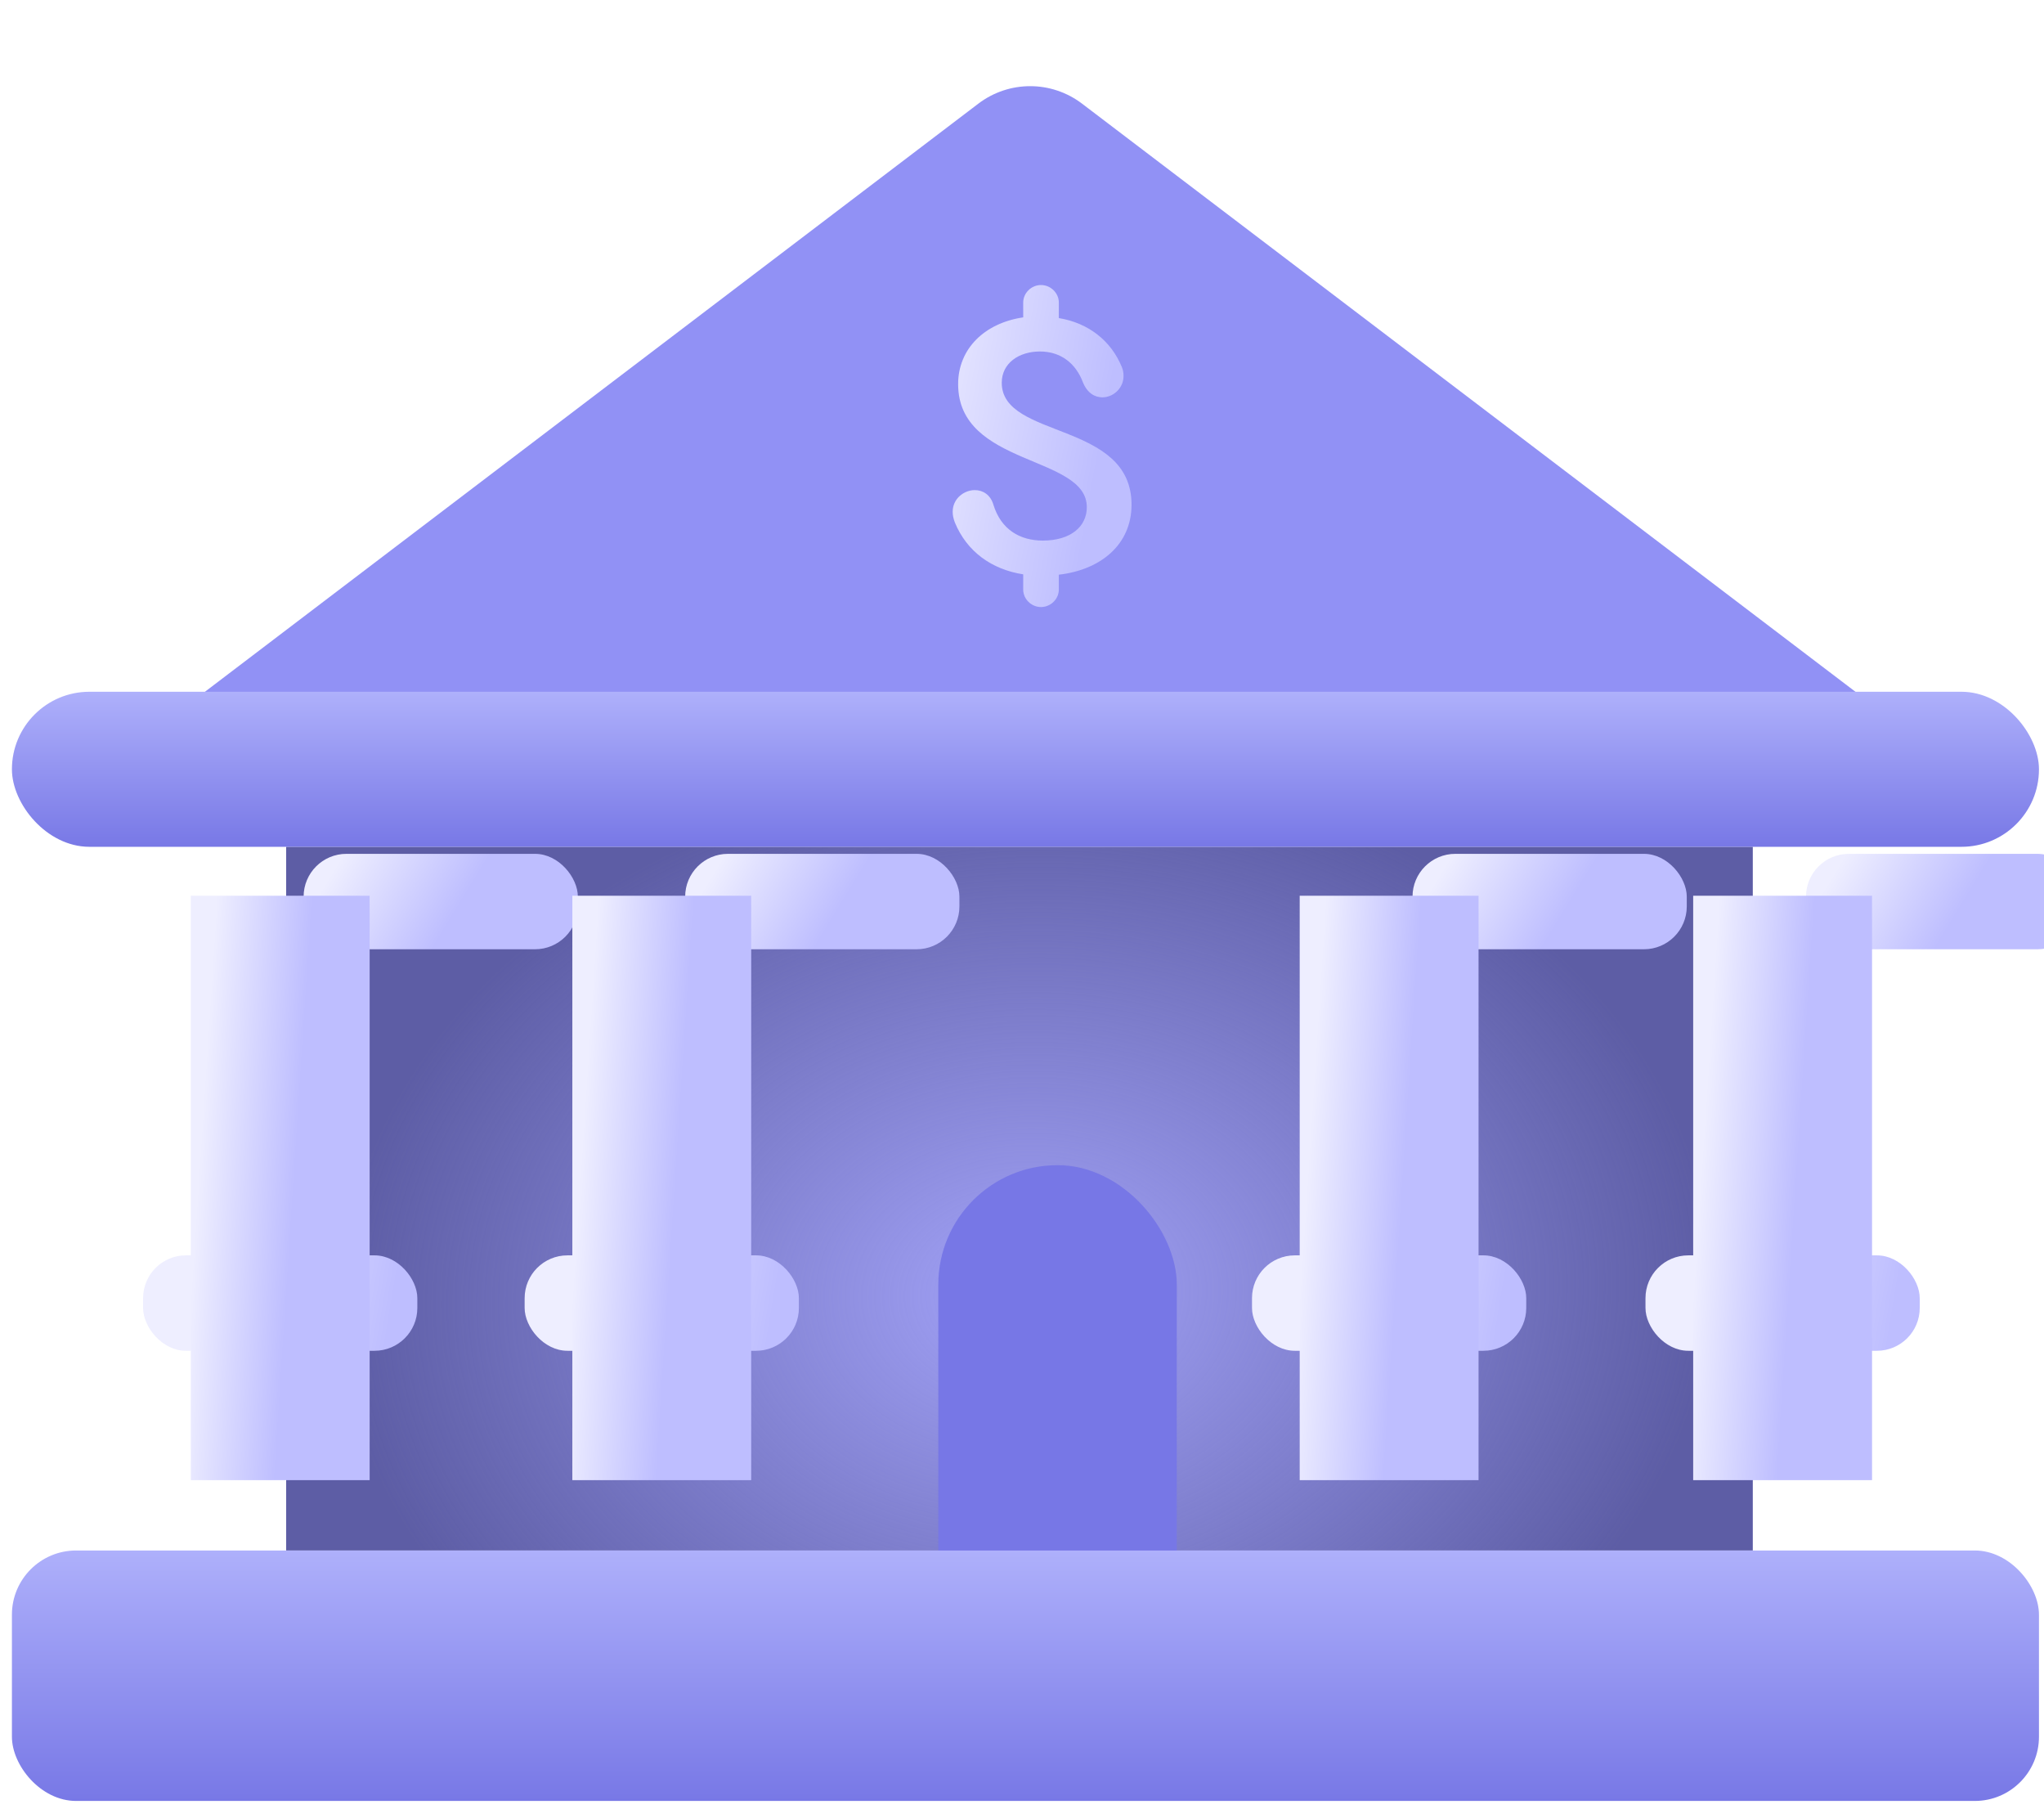 <svg width="191" height="169" viewBox="0 0 191 169" fill="none" xmlns="http://www.w3.org/2000/svg">
<rect x="26.741" y="79.109" width="137.048" height="65.738" fill="#5D5DA5"/>
<rect x="26.741" y="79.109" width="137.048" height="65.738" fill="url(#paint0_radial_159_510)"/>
<g filter="url(#filter0_i_159_510)">
<rect x="13.371" y="75.766" width="25.627" height="8.914" rx="4" fill="url(#paint1_linear_159_510)"/>
</g>
<g filter="url(#filter1_i_159_510)">
<rect x="13.371" y="139.276" width="25.627" height="8.914" rx="4" fill="url(#paint2_linear_159_510)"/>
</g>
<g filter="url(#filter2_ii_159_510)">
<rect x="17.828" y="84.68" width="16.713" height="54.596" fill="url(#paint3_linear_159_510)"/>
</g>
<g filter="url(#filter3_i_159_510)">
<rect x="49.025" y="75.766" width="25.627" height="8.914" rx="4" fill="url(#paint4_linear_159_510)"/>
</g>
<g filter="url(#filter4_i_159_510)">
<rect x="49.025" y="139.276" width="25.627" height="8.914" rx="4" fill="url(#paint5_linear_159_510)"/>
</g>
<g filter="url(#filter5_ii_159_510)">
<rect x="53.482" y="84.68" width="16.713" height="54.596" fill="url(#paint6_linear_159_510)"/>
</g>
<g filter="url(#filter6_i_159_510)">
<rect x="116.992" y="75.766" width="25.627" height="8.914" rx="4" fill="url(#paint7_linear_159_510)"/>
</g>
<g filter="url(#filter7_i_159_510)">
<rect x="116.992" y="139.276" width="25.627" height="8.914" rx="4" fill="url(#paint8_linear_159_510)"/>
</g>
<g filter="url(#filter8_ii_159_510)">
<rect x="121.449" y="84.68" width="16.713" height="54.596" fill="url(#paint9_linear_159_510)"/>
</g>
<g filter="url(#filter9_i_159_510)">
<rect x="153.761" y="75.766" width="25.627" height="8.914" rx="4" fill="url(#paint10_linear_159_510)"/>
</g>
<g filter="url(#filter10_i_159_510)">
<rect x="153.761" y="139.276" width="25.627" height="8.914" rx="4" fill="url(#paint11_linear_159_510)"/>
</g>
<g filter="url(#filter11_ii_159_510)">
<rect x="158.218" y="84.68" width="16.713" height="54.596" fill="url(#paint12_linear_159_510)"/>
</g>
<g filter="url(#filter12_ii_159_510)">
<path d="M90.423 3.681C93.285 1.506 97.245 1.506 100.107 3.681L183.442 67.035C185.73 68.774 184.5 72.424 181.627 72.424H8.903C6.03 72.424 4.8 68.774 7.088 67.035L90.423 3.681Z" fill="#9191F5"/>
</g>
<rect x="1.114" y="64.624" width="189.416" height="14.485" rx="7.242" fill="url(#paint13_linear_159_510)"/>
<g filter="url(#filter13_i_159_510)">
<rect x="84.68" y="105.85" width="22.284" height="51.254" rx="11.142" fill="#7777E6"/>
</g>
<rect x="1.114" y="144.847" width="189.416" height="23.398" rx="6" fill="url(#paint14_linear_159_510)"/>
<g filter="url(#filter14_d_159_510)">
<path d="M104.736 46.147C104.736 38.311 92.608 40.038 92.608 34.758C92.608 32.932 94.205 31.836 96.175 31.836C98.179 31.836 99.538 32.998 100.184 34.692C100.591 35.721 101.305 36.12 102.018 36.12C103.003 36.12 103.988 35.289 103.988 34.127C103.988 33.861 103.954 33.563 103.818 33.264C102.833 30.873 100.761 29.18 97.942 28.715V27.254C97.942 26.39 97.194 25.627 96.277 25.627C95.36 25.627 94.613 26.39 94.613 27.254V28.648C91.012 29.18 88.532 31.57 88.532 34.891C88.532 42.594 100.557 41.499 100.557 46.38C100.557 48.206 99.029 49.501 96.447 49.501C94.307 49.501 92.54 48.472 91.827 46.147C91.555 45.218 90.842 44.786 90.095 44.786C89.076 44.786 88.022 45.583 88.022 46.812C88.022 47.144 88.09 47.442 88.226 47.808C89.347 50.53 91.657 52.191 94.613 52.656V54.083C94.613 54.947 95.36 55.71 96.277 55.71C97.194 55.71 97.942 54.947 97.942 54.083V52.689C101.916 52.224 104.736 49.833 104.736 46.147Z" fill="url(#paint15_linear_159_510)"/>
</g>
<defs>
<filter id="filter0_i_159_510" x="13.371" y="75.766" width="29.627" height="12.914" filterUnits="userSpaceOnUse" color-interpolation-filters="sRGB">
<feFlood flood-opacity="0" result="BackgroundImageFix"/>
<feBlend mode="normal" in="SourceGraphic" in2="BackgroundImageFix" result="shape"/>
<feColorMatrix in="SourceAlpha" type="matrix" values="0 0 0 0 0 0 0 0 0 0 0 0 0 0 0 0 0 0 127 0" result="hardAlpha"/>
<feOffset dx="15" dy="4"/>
<feGaussianBlur stdDeviation="2"/>
<feComposite in2="hardAlpha" operator="arithmetic" k2="-1" k3="1"/>
<feColorMatrix type="matrix" values="0 0 0 0 0 0 0 0 0 0 0 0 0 0 0 0 0 0 0.25 0"/>
<feBlend mode="overlay" in2="shape" result="effect1_innerShadow_159_510"/>
</filter>
<filter id="filter1_i_159_510" x="13.371" y="139.276" width="25.627" height="8.914" filterUnits="userSpaceOnUse" color-interpolation-filters="sRGB">
<feFlood flood-opacity="0" result="BackgroundImageFix"/>
<feBlend mode="normal" in="SourceGraphic" in2="BackgroundImageFix" result="shape"/>
<feColorMatrix in="SourceAlpha" type="matrix" values="0 0 0 0 0 0 0 0 0 0 0 0 0 0 0 0 0 0 127 0" result="hardAlpha"/>
<feOffset dy="-22"/>
<feGaussianBlur stdDeviation="2"/>
<feComposite in2="hardAlpha" operator="arithmetic" k2="-1" k3="1"/>
<feColorMatrix type="matrix" values="0 0 0 0 0 0 0 0 0 0 0 0 0 0 0 0 0 0 0.25 0"/>
<feBlend mode="overlay" in2="shape" result="effect1_innerShadow_159_510"/>
</filter>
<filter id="filter2_ii_159_510" x="17.828" y="80.68" width="16.713" height="61.596" filterUnits="userSpaceOnUse" color-interpolation-filters="sRGB">
<feFlood flood-opacity="0" result="BackgroundImageFix"/>
<feBlend mode="normal" in="SourceGraphic" in2="BackgroundImageFix" result="shape"/>
<feColorMatrix in="SourceAlpha" type="matrix" values="0 0 0 0 0 0 0 0 0 0 0 0 0 0 0 0 0 0 127 0" result="hardAlpha"/>
<feOffset dy="3"/>
<feGaussianBlur stdDeviation="2"/>
<feComposite in2="hardAlpha" operator="arithmetic" k2="-1" k3="1"/>
<feColorMatrix type="matrix" values="0 0 0 0 0 0 0 0 0 0 0 0 0 0 0 0 0 0 0.66 0"/>
<feBlend mode="overlay" in2="shape" result="effect1_innerShadow_159_510"/>
<feColorMatrix in="SourceAlpha" type="matrix" values="0 0 0 0 0 0 0 0 0 0 0 0 0 0 0 0 0 0 127 0" result="hardAlpha"/>
<feOffset dy="-4"/>
<feGaussianBlur stdDeviation="2"/>
<feComposite in2="hardAlpha" operator="arithmetic" k2="-1" k3="1"/>
<feColorMatrix type="matrix" values="0 0 0 0 0 0 0 0 0 0 0 0 0 0 0 0 0 0 0.25 0"/>
<feBlend mode="overlay" in2="effect1_innerShadow_159_510" result="effect2_innerShadow_159_510"/>
</filter>
<filter id="filter3_i_159_510" x="49.025" y="75.766" width="29.627" height="12.914" filterUnits="userSpaceOnUse" color-interpolation-filters="sRGB">
<feFlood flood-opacity="0" result="BackgroundImageFix"/>
<feBlend mode="normal" in="SourceGraphic" in2="BackgroundImageFix" result="shape"/>
<feColorMatrix in="SourceAlpha" type="matrix" values="0 0 0 0 0 0 0 0 0 0 0 0 0 0 0 0 0 0 127 0" result="hardAlpha"/>
<feOffset dx="15" dy="4"/>
<feGaussianBlur stdDeviation="2"/>
<feComposite in2="hardAlpha" operator="arithmetic" k2="-1" k3="1"/>
<feColorMatrix type="matrix" values="0 0 0 0 0 0 0 0 0 0 0 0 0 0 0 0 0 0 0.25 0"/>
<feBlend mode="overlay" in2="shape" result="effect1_innerShadow_159_510"/>
</filter>
<filter id="filter4_i_159_510" x="49.025" y="139.276" width="25.627" height="8.914" filterUnits="userSpaceOnUse" color-interpolation-filters="sRGB">
<feFlood flood-opacity="0" result="BackgroundImageFix"/>
<feBlend mode="normal" in="SourceGraphic" in2="BackgroundImageFix" result="shape"/>
<feColorMatrix in="SourceAlpha" type="matrix" values="0 0 0 0 0 0 0 0 0 0 0 0 0 0 0 0 0 0 127 0" result="hardAlpha"/>
<feOffset dy="-22"/>
<feGaussianBlur stdDeviation="2"/>
<feComposite in2="hardAlpha" operator="arithmetic" k2="-1" k3="1"/>
<feColorMatrix type="matrix" values="0 0 0 0 0 0 0 0 0 0 0 0 0 0 0 0 0 0 0.25 0"/>
<feBlend mode="overlay" in2="shape" result="effect1_innerShadow_159_510"/>
</filter>
<filter id="filter5_ii_159_510" x="53.482" y="80.68" width="16.713" height="61.596" filterUnits="userSpaceOnUse" color-interpolation-filters="sRGB">
<feFlood flood-opacity="0" result="BackgroundImageFix"/>
<feBlend mode="normal" in="SourceGraphic" in2="BackgroundImageFix" result="shape"/>
<feColorMatrix in="SourceAlpha" type="matrix" values="0 0 0 0 0 0 0 0 0 0 0 0 0 0 0 0 0 0 127 0" result="hardAlpha"/>
<feOffset dy="3"/>
<feGaussianBlur stdDeviation="2"/>
<feComposite in2="hardAlpha" operator="arithmetic" k2="-1" k3="1"/>
<feColorMatrix type="matrix" values="0 0 0 0 0 0 0 0 0 0 0 0 0 0 0 0 0 0 0.66 0"/>
<feBlend mode="overlay" in2="shape" result="effect1_innerShadow_159_510"/>
<feColorMatrix in="SourceAlpha" type="matrix" values="0 0 0 0 0 0 0 0 0 0 0 0 0 0 0 0 0 0 127 0" result="hardAlpha"/>
<feOffset dy="-4"/>
<feGaussianBlur stdDeviation="2"/>
<feComposite in2="hardAlpha" operator="arithmetic" k2="-1" k3="1"/>
<feColorMatrix type="matrix" values="0 0 0 0 0 0 0 0 0 0 0 0 0 0 0 0 0 0 0.25 0"/>
<feBlend mode="overlay" in2="effect1_innerShadow_159_510" result="effect2_innerShadow_159_510"/>
</filter>
<filter id="filter6_i_159_510" x="116.992" y="75.766" width="29.627" height="12.914" filterUnits="userSpaceOnUse" color-interpolation-filters="sRGB">
<feFlood flood-opacity="0" result="BackgroundImageFix"/>
<feBlend mode="normal" in="SourceGraphic" in2="BackgroundImageFix" result="shape"/>
<feColorMatrix in="SourceAlpha" type="matrix" values="0 0 0 0 0 0 0 0 0 0 0 0 0 0 0 0 0 0 127 0" result="hardAlpha"/>
<feOffset dx="15" dy="4"/>
<feGaussianBlur stdDeviation="2"/>
<feComposite in2="hardAlpha" operator="arithmetic" k2="-1" k3="1"/>
<feColorMatrix type="matrix" values="0 0 0 0 0 0 0 0 0 0 0 0 0 0 0 0 0 0 0.25 0"/>
<feBlend mode="overlay" in2="shape" result="effect1_innerShadow_159_510"/>
</filter>
<filter id="filter7_i_159_510" x="116.992" y="139.276" width="25.627" height="8.914" filterUnits="userSpaceOnUse" color-interpolation-filters="sRGB">
<feFlood flood-opacity="0" result="BackgroundImageFix"/>
<feBlend mode="normal" in="SourceGraphic" in2="BackgroundImageFix" result="shape"/>
<feColorMatrix in="SourceAlpha" type="matrix" values="0 0 0 0 0 0 0 0 0 0 0 0 0 0 0 0 0 0 127 0" result="hardAlpha"/>
<feOffset dy="-22"/>
<feGaussianBlur stdDeviation="2"/>
<feComposite in2="hardAlpha" operator="arithmetic" k2="-1" k3="1"/>
<feColorMatrix type="matrix" values="0 0 0 0 0 0 0 0 0 0 0 0 0 0 0 0 0 0 0.25 0"/>
<feBlend mode="overlay" in2="shape" result="effect1_innerShadow_159_510"/>
</filter>
<filter id="filter8_ii_159_510" x="121.449" y="80.68" width="16.713" height="61.596" filterUnits="userSpaceOnUse" color-interpolation-filters="sRGB">
<feFlood flood-opacity="0" result="BackgroundImageFix"/>
<feBlend mode="normal" in="SourceGraphic" in2="BackgroundImageFix" result="shape"/>
<feColorMatrix in="SourceAlpha" type="matrix" values="0 0 0 0 0 0 0 0 0 0 0 0 0 0 0 0 0 0 127 0" result="hardAlpha"/>
<feOffset dy="3"/>
<feGaussianBlur stdDeviation="2"/>
<feComposite in2="hardAlpha" operator="arithmetic" k2="-1" k3="1"/>
<feColorMatrix type="matrix" values="0 0 0 0 0 0 0 0 0 0 0 0 0 0 0 0 0 0 0.66 0"/>
<feBlend mode="overlay" in2="shape" result="effect1_innerShadow_159_510"/>
<feColorMatrix in="SourceAlpha" type="matrix" values="0 0 0 0 0 0 0 0 0 0 0 0 0 0 0 0 0 0 127 0" result="hardAlpha"/>
<feOffset dy="-4"/>
<feGaussianBlur stdDeviation="2"/>
<feComposite in2="hardAlpha" operator="arithmetic" k2="-1" k3="1"/>
<feColorMatrix type="matrix" values="0 0 0 0 0 0 0 0 0 0 0 0 0 0 0 0 0 0 0.25 0"/>
<feBlend mode="overlay" in2="effect1_innerShadow_159_510" result="effect2_innerShadow_159_510"/>
</filter>
<filter id="filter9_i_159_510" x="153.761" y="75.766" width="29.627" height="12.914" filterUnits="userSpaceOnUse" color-interpolation-filters="sRGB">
<feFlood flood-opacity="0" result="BackgroundImageFix"/>
<feBlend mode="normal" in="SourceGraphic" in2="BackgroundImageFix" result="shape"/>
<feColorMatrix in="SourceAlpha" type="matrix" values="0 0 0 0 0 0 0 0 0 0 0 0 0 0 0 0 0 0 127 0" result="hardAlpha"/>
<feOffset dx="15" dy="4"/>
<feGaussianBlur stdDeviation="2"/>
<feComposite in2="hardAlpha" operator="arithmetic" k2="-1" k3="1"/>
<feColorMatrix type="matrix" values="0 0 0 0 0 0 0 0 0 0 0 0 0 0 0 0 0 0 0.25 0"/>
<feBlend mode="overlay" in2="shape" result="effect1_innerShadow_159_510"/>
</filter>
<filter id="filter10_i_159_510" x="153.761" y="139.276" width="25.627" height="8.914" filterUnits="userSpaceOnUse" color-interpolation-filters="sRGB">
<feFlood flood-opacity="0" result="BackgroundImageFix"/>
<feBlend mode="normal" in="SourceGraphic" in2="BackgroundImageFix" result="shape"/>
<feColorMatrix in="SourceAlpha" type="matrix" values="0 0 0 0 0 0 0 0 0 0 0 0 0 0 0 0 0 0 127 0" result="hardAlpha"/>
<feOffset dy="-22"/>
<feGaussianBlur stdDeviation="2"/>
<feComposite in2="hardAlpha" operator="arithmetic" k2="-1" k3="1"/>
<feColorMatrix type="matrix" values="0 0 0 0 0 0 0 0 0 0 0 0 0 0 0 0 0 0 0.25 0"/>
<feBlend mode="overlay" in2="shape" result="effect1_innerShadow_159_510"/>
</filter>
<filter id="filter11_ii_159_510" x="158.218" y="80.68" width="16.713" height="61.596" filterUnits="userSpaceOnUse" color-interpolation-filters="sRGB">
<feFlood flood-opacity="0" result="BackgroundImageFix"/>
<feBlend mode="normal" in="SourceGraphic" in2="BackgroundImageFix" result="shape"/>
<feColorMatrix in="SourceAlpha" type="matrix" values="0 0 0 0 0 0 0 0 0 0 0 0 0 0 0 0 0 0 127 0" result="hardAlpha"/>
<feOffset dy="3"/>
<feGaussianBlur stdDeviation="2"/>
<feComposite in2="hardAlpha" operator="arithmetic" k2="-1" k3="1"/>
<feColorMatrix type="matrix" values="0 0 0 0 0 0 0 0 0 0 0 0 0 0 0 0 0 0 0.66 0"/>
<feBlend mode="overlay" in2="shape" result="effect1_innerShadow_159_510"/>
<feColorMatrix in="SourceAlpha" type="matrix" values="0 0 0 0 0 0 0 0 0 0 0 0 0 0 0 0 0 0 127 0" result="hardAlpha"/>
<feOffset dy="-4"/>
<feGaussianBlur stdDeviation="2"/>
<feComposite in2="hardAlpha" operator="arithmetic" k2="-1" k3="1"/>
<feColorMatrix type="matrix" values="0 0 0 0 0 0 0 0 0 0 0 0 0 0 0 0 0 0 0.25 0"/>
<feBlend mode="overlay" in2="effect1_innerShadow_159_510" result="effect2_innerShadow_159_510"/>
</filter>
<filter id="filter12_ii_159_510" x="0.897" y="0.049" width="191.735" height="80.374" filterUnits="userSpaceOnUse" color-interpolation-filters="sRGB">
<feFlood flood-opacity="0" result="BackgroundImageFix"/>
<feBlend mode="normal" in="SourceGraphic" in2="BackgroundImageFix" result="shape"/>
<feColorMatrix in="SourceAlpha" type="matrix" values="0 0 0 0 0 0 0 0 0 0 0 0 0 0 0 0 0 0 127 0" result="hardAlpha"/>
<feOffset dx="8" dy="8"/>
<feGaussianBlur stdDeviation="5"/>
<feComposite in2="hardAlpha" operator="arithmetic" k2="-1" k3="1"/>
<feColorMatrix type="matrix" values="0 0 0 0 0.996 0 0 0 0 0.996 0 0 0 0 0.996 0 0 0 0.25 0"/>
<feBlend mode="normal" in2="shape" result="effect1_innerShadow_159_510"/>
<feColorMatrix in="SourceAlpha" type="matrix" values="0 0 0 0 0 0 0 0 0 0 0 0 0 0 0 0 0 0 127 0" result="hardAlpha"/>
<feOffset dx="-7" dy="-2"/>
<feGaussianBlur stdDeviation="2.5"/>
<feComposite in2="hardAlpha" operator="arithmetic" k2="-1" k3="1"/>
<feColorMatrix type="matrix" values="0 0 0 0 0 0 0 0 0 0 0 0 0 0 0 0 0 0 0.32 0"/>
<feBlend mode="overlay" in2="effect1_innerShadow_159_510" result="effect2_innerShadow_159_510"/>
</filter>
<filter id="filter13_i_159_510" x="84.68" y="105.85" width="25.284" height="54.254" filterUnits="userSpaceOnUse" color-interpolation-filters="sRGB">
<feFlood flood-opacity="0" result="BackgroundImageFix"/>
<feBlend mode="normal" in="SourceGraphic" in2="BackgroundImageFix" result="shape"/>
<feColorMatrix in="SourceAlpha" type="matrix" values="0 0 0 0 0 0 0 0 0 0 0 0 0 0 0 0 0 0 127 0" result="hardAlpha"/>
<feOffset dx="3" dy="3"/>
<feGaussianBlur stdDeviation="2"/>
<feComposite in2="hardAlpha" operator="arithmetic" k2="-1" k3="1"/>
<feColorMatrix type="matrix" values="0 0 0 0 0 0 0 0 0 0 0 0 0 0 0 0 0 0 0.16 0"/>
<feBlend mode="overlay" in2="shape" result="effect1_innerShadow_159_510"/>
</filter>
<filter id="filter14_d_159_510" x="85.022" y="22.627" width="24.713" height="38.084" filterUnits="userSpaceOnUse" color-interpolation-filters="sRGB">
<feFlood flood-opacity="0" result="BackgroundImageFix"/>
<feColorMatrix in="SourceAlpha" type="matrix" values="0 0 0 0 0 0 0 0 0 0 0 0 0 0 0 0 0 0 127 0" result="hardAlpha"/>
<feOffset dx="1" dy="1"/>
<feGaussianBlur stdDeviation="2"/>
<feComposite in2="hardAlpha" operator="out"/>
<feColorMatrix type="matrix" values="0 0 0 0 0 0 0 0 0 0 0 0 0 0 0 0 0 0 0.25 0"/>
<feBlend mode="normal" in2="BackgroundImageFix" result="effect1_dropShadow_159_510"/>
<feBlend mode="normal" in="SourceGraphic" in2="effect1_dropShadow_159_510" result="shape"/>
</filter>
<radialGradient id="paint0_radial_159_510" cx="0" cy="0" r="1" gradientUnits="userSpaceOnUse" gradientTransform="translate(95.822 120.892) rotate(87.397) scale(49.076 64.438)">
<stop stop-color="#A2A2F7"/>
<stop offset="1" stop-color="#A2A2F7" stop-opacity="0"/>
</radialGradient>
<linearGradient id="paint1_linear_159_510" x1="15.042" y1="79.109" x2="25.07" y2="85.237" gradientUnits="userSpaceOnUse">
<stop stop-color="#EEEEFF"/>
<stop offset="1" stop-color="#BEBEFF"/>
</linearGradient>
<linearGradient id="paint2_linear_159_510" x1="19.499" y1="143.733" x2="36.212" y2="146.519" gradientUnits="userSpaceOnUse">
<stop stop-color="#EEEEFF"/>
<stop offset="1" stop-color="#BEBEFF"/>
</linearGradient>
<linearGradient id="paint3_linear_159_510" x1="18.918" y1="105.154" x2="27.862" y2="105.736" gradientUnits="userSpaceOnUse">
<stop stop-color="#EEEEFF"/>
<stop offset="1" stop-color="#BEBEFF"/>
</linearGradient>
<linearGradient id="paint4_linear_159_510" x1="50.697" y1="79.109" x2="60.725" y2="85.237" gradientUnits="userSpaceOnUse">
<stop stop-color="#EEEEFF"/>
<stop offset="1" stop-color="#BEBEFF"/>
</linearGradient>
<linearGradient id="paint5_linear_159_510" x1="55.154" y1="143.733" x2="71.867" y2="146.519" gradientUnits="userSpaceOnUse">
<stop stop-color="#EEEEFF"/>
<stop offset="1" stop-color="#BEBEFF"/>
</linearGradient>
<linearGradient id="paint6_linear_159_510" x1="54.572" y1="105.154" x2="63.517" y2="105.736" gradientUnits="userSpaceOnUse">
<stop stop-color="#EEEEFF"/>
<stop offset="1" stop-color="#BEBEFF"/>
</linearGradient>
<linearGradient id="paint7_linear_159_510" x1="118.664" y1="79.109" x2="128.691" y2="85.237" gradientUnits="userSpaceOnUse">
<stop stop-color="#EEEEFF"/>
<stop offset="1" stop-color="#BEBEFF"/>
</linearGradient>
<linearGradient id="paint8_linear_159_510" x1="123.12" y1="143.733" x2="139.834" y2="146.519" gradientUnits="userSpaceOnUse">
<stop stop-color="#EEEEFF"/>
<stop offset="1" stop-color="#BEBEFF"/>
</linearGradient>
<linearGradient id="paint9_linear_159_510" x1="122.539" y1="105.154" x2="131.484" y2="105.736" gradientUnits="userSpaceOnUse">
<stop stop-color="#EEEEFF"/>
<stop offset="1" stop-color="#BEBEFF"/>
</linearGradient>
<linearGradient id="paint10_linear_159_510" x1="155.433" y1="79.109" x2="165.46" y2="85.237" gradientUnits="userSpaceOnUse">
<stop stop-color="#EEEEFF"/>
<stop offset="1" stop-color="#BEBEFF"/>
</linearGradient>
<linearGradient id="paint11_linear_159_510" x1="159.889" y1="143.733" x2="176.603" y2="146.519" gradientUnits="userSpaceOnUse">
<stop stop-color="#EEEEFF"/>
<stop offset="1" stop-color="#BEBEFF"/>
</linearGradient>
<linearGradient id="paint12_linear_159_510" x1="159.308" y1="105.154" x2="168.253" y2="105.736" gradientUnits="userSpaceOnUse">
<stop stop-color="#EEEEFF"/>
<stop offset="1" stop-color="#BEBEFF"/>
</linearGradient>
<linearGradient id="paint13_linear_159_510" x1="95.822" y1="64.624" x2="95.822" y2="79.109" gradientUnits="userSpaceOnUse">
<stop stop-color="#AEB0FB"/>
<stop offset="1" stop-color="#7878E6"/>
</linearGradient>
<linearGradient id="paint14_linear_159_510" x1="95.822" y1="144.847" x2="95.822" y2="168.246" gradientUnits="userSpaceOnUse">
<stop stop-color="#AEB0FB"/>
<stop offset="1" stop-color="#7878E6"/>
</linearGradient>
<linearGradient id="paint15_linear_159_510" x1="85.794" y1="22.284" x2="104.594" y2="25.739" gradientUnits="userSpaceOnUse">
<stop stop-color="#EEEEFF"/>
<stop offset="1" stop-color="#BEBEFF"/>
</linearGradient>
</defs>
</svg>
